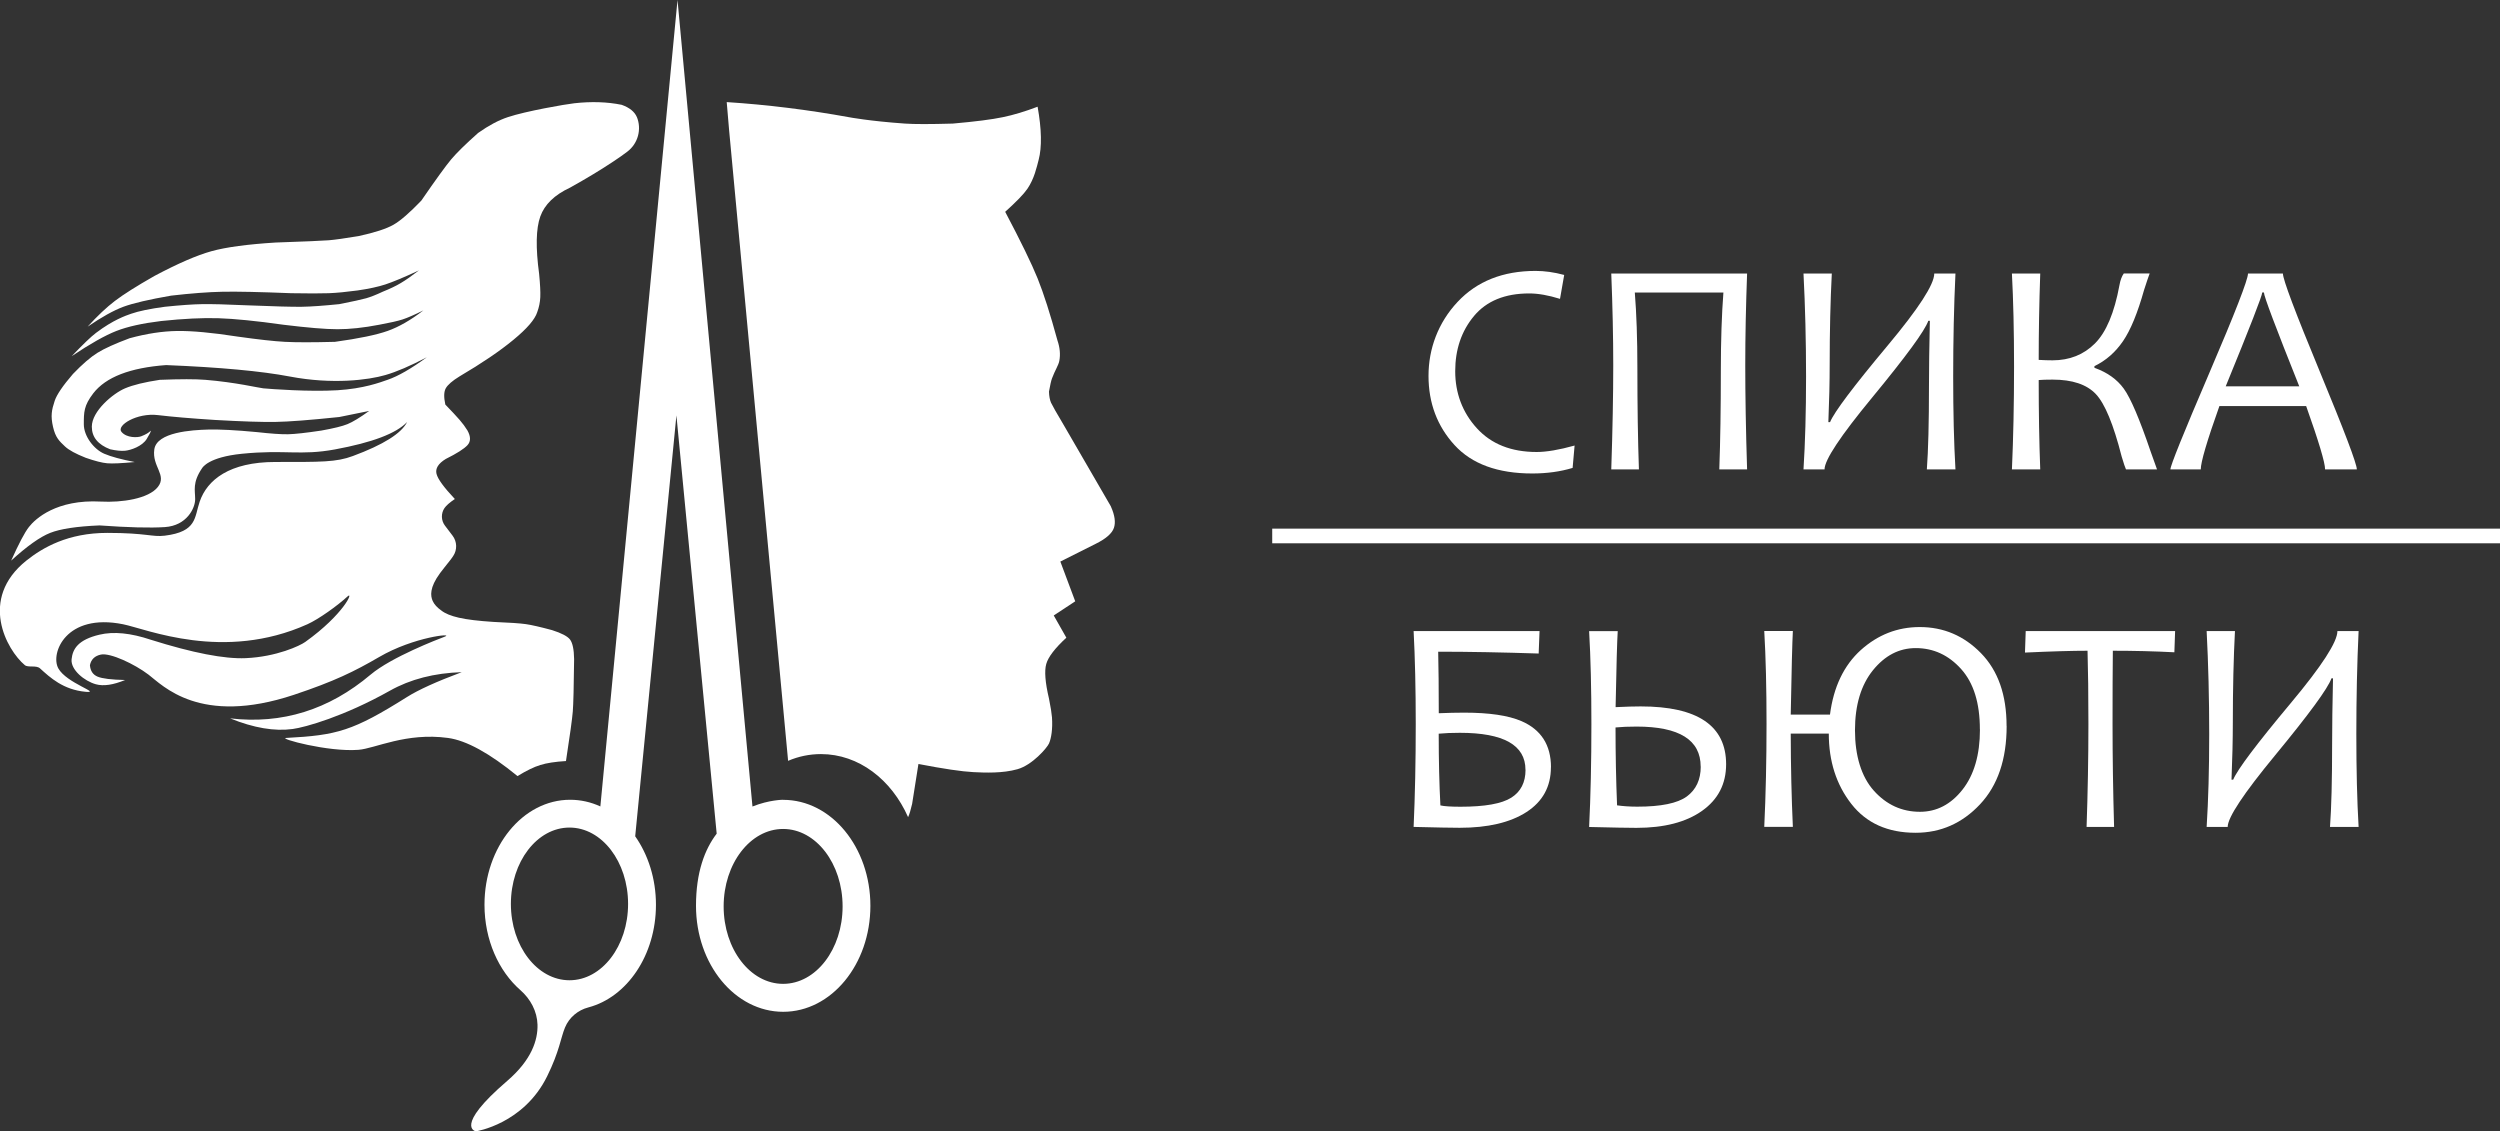 <?xml version="1.0" encoding="UTF-8"?>
<svg id="_Слой_1" data-name="Слой 1" xmlns="http://www.w3.org/2000/svg" viewBox="0 0 340.88 154.26">
  <rect x="0" y="0" width="340.88" height="154.26" fill="#333333" stroke="none"/>
  <defs>
    <style>
      .cls-1, .cls-2 {
        fill: #fff;
      }

      .cls-2 {
        fill-rule: evenodd;
      }

      .cls-3 {
        fill: none;
        stroke: #fff;
        stroke-miterlimit: 10;
        stroke-width: 2px;
      }
    </style>
  </defs>
  <g>
    <path class="cls-2" d="m151.49,69.08l-6.37-10.99c-1.04-1.75-1.64-2.81-1.81-3.18-.16-.37-.26-.87-.28-1.51.16-.88.29-1.48.41-1.8.42-1.13.88-1.77,1-2.39.17-.88.08-1.81-.25-2.78-.98-3.59-1.88-6.41-2.71-8.47-.83-2.05-2.31-5.08-4.42-9.08,1.54-1.39,2.55-2.43,3.03-3.14.94-1.38,1.27-2.95,1.53-3.94.46-1.75.41-4.17-.14-7.25-1.71.65-3.29,1.13-4.76,1.43-1.47.31-3.73.6-6.8.87-3.08.09-5.26.09-6.53,0-4.87-.34-7.63-.87-7.63-.87-5.56-1.01-11.11-1.7-16.67-2.06l.33,3.88,8.04,85.94c1.4-.6,2.91-.92,4.48-.92,5.15,0,9.62,3.48,11.88,8.6.18-.38.36-.98.55-1.81l.86-5.44c3.42.66,5.91,1.03,7.49,1.11,1.57.08,3.99.18,6.02-.4,2.02-.57,4.02-2.9,4.29-3.5.31-.7.52-1.96.41-3.57-.04-.52-.17-1.37-.41-2.56-.52-2.2-.64-3.78-.37-4.72.27-.95,1.18-2.14,2.74-3.58l-1.72-3.03,2.93-1.93-2.03-5.42,4.82-2.42c1.39-.69,2.22-1.41,2.48-2.16.26-.75.13-1.72-.4-2.91Z"/>
    <path class="cls-2" d="m86.84,15.97c-.31-.74-1.01-1.3-2.08-1.68-1.97-.4-4.12-.47-6.46-.21-1.17.13-6.56,1.06-9.05,1.89-1.27.42-2.62,1.14-4.06,2.16-1.71,1.52-2.94,2.73-3.68,3.61-.74.89-2.1,2.76-4.06,5.61-1.59,1.66-2.86,2.76-3.81,3.3-.95.54-2.53,1.06-4.74,1.54-1.87.31-3.22.5-4.06.57-.84.07-3.26.17-7.27.31-3.84.24-6.75.63-8.73,1.18-1.98.55-4.57,1.67-7.77,3.37-2.46,1.4-4.26,2.54-5.4,3.41-1.14.87-2.39,2.04-3.72,3.51,1.91-1.31,3.54-2.21,4.87-2.71,1.33-.49,3.51-1,6.52-1.52,2.7-.31,5.04-.49,7-.53,1.97-.04,5.09.03,9.37.2,2.33.04,4.04.04,5.12,0,1.08-.04,2.38-.17,3.89-.37,1.59-.23,2.87-.51,3.84-.83.97-.32,2.5-.95,4.56-1.91-1,.77-1.83,1.35-2.48,1.73-.65.39-1.47.78-2.44,1.17-.91.43-1.68.73-2.28.9-.61.17-1.82.44-3.65.8-2.17.22-3.87.34-5.11.36-1.24.02-3.73-.05-7.48-.2-2.81-.13-4.85-.18-6.12-.16-1.27.02-2.96.14-5.09.36-2.03.27-3.56.59-4.59.95-.72.25-2.45.84-4.79,2.61-.68.51-1.78,1.57-3.31,3.17,2.53-1.69,4.55-2.83,6.08-3.43,1.53-.6,3.57-1.05,6.12-1.36,3.06-.32,5.67-.45,7.82-.38,2.15.07,5.11.36,8.86.89,3.27.4,5.72.61,7.37.61s3.54-.2,5.67-.61c1.47-.27,2.53-.51,3.18-.72.65-.21,1.6-.62,2.85-1.24-1.72,1.33-3.35,2.26-4.87,2.8-1.52.54-3.92,1.04-7.19,1.49-3.03.08-5.29.08-6.81,0-1.51-.08-3.65-.32-6.42-.71-3.53-.55-6.3-.8-8.3-.77-2,.03-4.16.36-6.47.99-1.98.74-3.44,1.4-4.37,1.98-.94.58-2.05,1.54-3.35,2.89-1.38,1.6-2.21,2.82-2.49,3.66-.42,1.26-.57,2.06-.23,3.55.34,1.49.87,1.95,1.64,2.68.52.49,1.46,1,2.82,1.54,1.26.44,2.24.69,2.94.75.7.06,1.94,0,3.74-.17-1.84-.36-3.22-.73-4.15-1.13-1.39-.59-2.79-2.37-2.79-4.02s0-2.54,1.29-4.22c1.71-2.21,5.01-3.49,9.93-3.85,7.36.3,12.98.82,16.87,1.56,5.83,1.11,10.72.47,13.02-.2,1.53-.44,3.42-1.25,5.66-2.43-2.12,1.55-3.9,2.58-5.36,3.08-1.06.37-3.26,1.2-6.84,1.42-3.8.23-8.98-.16-10.1-.26-.5-.04-3.81-.83-7.89-1.16-1.34-.11-3.41-.11-6.22,0-2.07.31-3.65.7-4.74,1.16-1.65.7-4.53,3.11-4.53,5.23,0,1.41.83,2.44,2.5,3.08.82.18,1.5.25,2.03.2.79-.08,2.33-.6,2.95-1.6.41-.67.6-1.05.56-1.14-.25.27-.69.53-1.31.77-.46.18-1.97.26-2.69-.61-.72-.87,2.11-2.63,4.98-2.28,1.91.23,4.5.45,7.77.66,3.68.21,6.43.3,8.24.27,1.81-.03,4.71-.25,8.71-.67l4.08-.83c-1.26.91-2.25,1.51-2.96,1.8-.71.29-1.9.58-3.58.88-2.07.31-3.58.48-4.52.5-.94.02-2.34-.08-4.22-.29-2.93-.28-5.15-.39-6.66-.35-2.27.06-7.02.35-7.36,2.7-.34,2.34,1.76,3.5.49,5.12-1.27,1.62-4.92,2.15-7.77,2-6.07-.33-8.95,2.35-9.82,3.47-.58.74-1.38,2.27-2.42,4.58,2.16-1.97,3.93-3.23,5.32-3.78,1.39-.55,3.63-.89,6.72-1.02,3.93.28,6.89.36,8.9.23,3.01-.19,4.15-2.59,4.15-3.8s-.4-2.26.94-4.23c.07-.1.87-1.51,5.44-1.97,5.87-.59,7.96.28,12.67-.59,5.09-.94,8.38-2.18,9.85-3.74-.77,1.55-3.24,3.1-7.4,4.64-2.28.85-4.31.81-10.57.81s-9.29,2.44-10.31,5.4c-.74,2.14-.33,4.1-4.77,4.65-1.72.21-2.46-.38-7.83-.38s-8.79,1.99-11.04,3.78c-6.54,5.24-2.67,12.19-.21,14.25.44.37,1.56-.02,2.07.44,1.38,1.25,3.16,2.92,6.24,3.2,2.18.19-2.62-1.17-3.74-3.2-1.12-2.02,1.03-7.59,8.84-6.01,3.21.65,13.7,5.13,25.12,0,1.55-.7,4.1-2.53,5.47-3.79.89-.82-.46,2.41-5.76,6.2-.72.52-3.9,2.02-8.11,2.21-2.91.13-7.22-.71-12.95-2.51-2.74-.92-5.07-1.15-7-.69-2.9.69-3.65,1.92-3.8,3.35-.15,1.43,1.75,2.98,3.31,3.41,1.04.29,2.37.09,3.99-.58-1.87-.04-3.12-.19-3.76-.46-.64-.27-.98-.79-1.04-1.56.16-.79.66-1.27,1.5-1.45,1.27-.26,4.57,1.28,6.49,2.74,1.93,1.46,6.98,7.02,19.82,2.75,5.52-1.84,8.25-3.19,11.62-5.15,4.75-2.77,10.38-3.31,8.93-2.77-.88.33-7.24,2.77-10.08,5.16-5.7,4.81-12.09,6.8-19.17,5.97,3.23,1.31,6.07,1.79,8.54,1.45,1.7-.23,6.99-1.7,13.25-5.22,2.79-1.57,6.06-2.41,9.8-2.53-3.45,1.29-5.93,2.42-7.45,3.38-7.4,4.65-9.53,5.22-16.5,5.59-1.1.06,5.7,1.94,9.86,1.62,2.26-.17,6.5-2.4,12.21-1.62,2.51.34,5.67,2.08,9.48,5.2,1.22-.74,2.25-1.25,3.11-1.51.86-.27,2.02-.45,3.5-.54.54-3.51.85-5.76.93-6.76.08-1,.14-3.38.18-7.14-.02-1.32-.21-2.2-.55-2.66-.34-.45-1.16-.88-2.45-1.29-1.63-.44-2.82-.71-3.59-.82-.77-.11-2.24-.21-4.4-.3-2.04-.13-3.61-.32-4.71-.57-1.1-.25-1.9-.58-2.41-.99-.57-.4-.96-.83-1.17-1.29-.31-.69-.46-1.81,1-3.8.24-.33.74-.95,1.49-1.9.06-.08.16-.22.3-.43.57-.85.54-1.96-.08-2.78l-1.04-1.37c-.53-.7-.56-1.67-.06-2.4.23-.34.7-.75,1.41-1.23-1.48-1.57-2.32-2.71-2.5-3.43s.23-1.4,1.26-2.03c1.51-.75,2.5-1.38,2.96-1.88.46-.5.46-1.17,0-2-.3-.49-.66-.98-1.08-1.46-.42-.48-1.07-1.18-1.94-2.08-.22-1.02-.2-1.76.07-2.23.27-.47.89-1.01,1.87-1.61,3.04-1.79,5.49-3.45,7.34-4.98,1.86-1.53,2.94-2.79,3.25-3.77.25-.68.39-1.36.42-2.06.03-.7-.02-1.75-.16-3.17-.48-3.57-.43-6.17.16-7.82.59-1.64,1.94-2.95,4.05-3.93,2.26-1.26,4.25-2.46,5.97-3.61.71-.47,1.32-.9,1.83-1.29,1.48-1.11,2.01-3.08,1.3-4.78Z"/>
    <path class="cls-2" d="m106.78,109.05s-1.9,0-4.18.92L92.38,0l-10.52,109.96c-1.28-.59-2.67-.91-4.12-.91-6.45,0-11.68,6.41-11.68,14.31,0,4.8,1.93,9.05,4.9,11.65,1.38,1.21,2.28,2.89,2.33,4.72.05,2.1-.81,4.8-4.14,7.66-7.35,6.32-4.26,6.87-4.26,6.87,0,0,6.5-.99,9.71-7.5,1.7-3.45,1.85-5.25,2.44-6.66.56-1.36,1.76-2.37,3.19-2.74,5.26-1.39,9.21-7.12,9.21-13.99,0-3.57-1.07-6.83-2.83-9.34l5.62-57.39,5.49,57.03c-1.63,2.14-2.82,5.26-2.82,9.84,0,7.98,5.32,14.45,11.89,14.45s11.89-6.47,11.89-14.45-5.32-14.45-11.89-14.45Zm-29.13,24.61c-4.41,0-7.99-4.66-7.99-10.41s3.58-10.41,7.99-10.41,7.99,4.66,7.99,10.41-3.58,10.41-7.99,10.41Zm29.13.49c-4.48,0-8.11-4.73-8.11-10.56s3.63-10.56,8.11-10.56,8.11,4.73,8.11,10.56-3.63,10.56-8.11,10.56Z"/>
  </g>
  <g>
    <g>
      <path class="cls-1" d="m214.7,60.74l-.27,3.06c-1.68.51-3.51.76-5.5.76-4.7,0-8.24-1.29-10.6-3.87s-3.55-5.73-3.55-9.44,1.32-7.26,3.96-10.08,6.19-4.23,10.64-4.23c1.23,0,2.53.18,3.9.55l-.57,3.26c-1.57-.49-2.97-.74-4.2-.74-3.31,0-5.82,1.03-7.53,3.08s-2.56,4.56-2.56,7.53.98,5.61,2.95,7.77,4.69,3.24,8.16,3.24c1.33,0,3.05-.29,5.17-.88Z"/>
      <path class="cls-1" d="m238.2,64h-3.77c.14-3.83.21-8.32.21-13.47,0-4.09.12-7.64.35-10.64h-12.08c.23,2.87.35,6.3.35,10.29,0,5.21.07,9.82.21,13.82h-3.77c.18-5.41.27-10.14.27-14.19,0-3.83-.09-8-.27-12.51h18.52c-.16,4.36-.25,8.53-.25,12.51s.08,8.87.25,14.19Z"/>
      <path class="cls-1" d="m266.63,64h-3.9c.19-2.54.29-6.34.29-11.4,0-2.32.04-5.28.12-8.86h-.21c-.48,1.37-3.04,4.86-7.67,10.48-4.32,5.24-6.48,8.5-6.48,9.78h-2.87c.23-3.62.35-7.85.35-12.67s-.12-9.58-.35-14.03h3.86c-.19,3.69-.29,7.83-.29,12.43,0,2.35-.06,4.96-.18,7.83h.23c.56-1.37,3.18-4.85,7.85-10.44,4.24-5.07,6.36-8.35,6.36-9.82h2.89c-.21,4.44-.31,9.12-.31,14.03s.1,9.05.31,12.67Z"/>
      <path class="cls-1" d="m294.13,64h-4.25c-.11-.23-.31-.82-.59-1.76-1.11-4.36-2.28-7.2-3.52-8.51-1.24-1.31-3.2-1.97-5.9-1.97-.82,0-1.45.02-1.89.06,0,4.42.07,8.48.21,12.18h-3.86c.19-4.24.29-8.91.29-14.03,0-4.81-.1-9.04-.29-12.67h3.86c-.14,4.1-.21,8.03-.21,11.77.67.04,1.3.06,1.89.06,2.32,0,4.25-.77,5.78-2.3s2.65-4.18,3.34-7.94c.12-.68.32-1.22.59-1.6h3.53c-.15.38-.4,1.13-.76,2.24-.88,3.13-1.83,5.46-2.87,6.98s-2.34,2.66-3.9,3.41v.23c1.74.62,3.07,1.56,4,2.84s2.15,4.13,3.65,8.54c.18.51.47,1.33.88,2.46Z"/>
      <path class="cls-1" d="m321.36,64h-4.33c0-.92-.86-3.79-2.58-8.63h-11.83c-1.7,4.77-2.54,7.65-2.54,8.63h-4.14c0-.51,1.76-4.88,5.29-13.11s5.29-12.77,5.29-13.59h4.76c0,.81,1.68,5.27,5.04,13.39s5.04,12.56,5.04,13.31Zm-7.85-11.32c-3.21-8.03-4.82-12.29-4.82-12.8h-.23c0,.42-1.66,4.69-4.98,12.8h10.03Z"/>
    </g>
    <g>
      <path class="cls-1" d="m211.47,104.61c0,2.65-1.12,4.69-3.34,6.12s-5.26,2.14-9.1,2.14c-1.07,0-3.16-.04-6.28-.12.19-4.24.29-8.91.29-14.03,0-4.81-.1-9.04-.29-12.67h17.17l-.12,3.06c-4.92-.16-9.49-.25-13.7-.25.05,2.15.08,4.94.08,8.39,1.24-.05,2.39-.08,3.45-.08,3.42,0,6.02.38,7.81,1.15,2.69,1.16,4.04,3.26,4.04,6.3Zm-3.47.35c0-3.36-2.98-5.04-8.94-5.04-1.09,0-2.06.04-2.89.12,0,3.65.08,6.91.23,9.78.52.12,1.44.18,2.75.18,3.31,0,5.61-.41,6.91-1.23s1.95-2.09,1.95-3.81Z"/>
      <path class="cls-1" d="m235.36,104.2c0,2.69-1.09,4.81-3.28,6.36s-5.17,2.32-8.96,2.32c-1.07,0-3.21-.04-6.44-.12.21-4.24.31-8.91.31-14.03,0-4.81-.1-9.04-.31-12.67h3.9c-.08,1.19-.18,4.64-.29,10.36,1.44-.07,2.58-.1,3.42-.1,7.77,0,11.65,2.63,11.65,7.9Zm-3.47.33c0-3.64-2.91-5.46-8.74-5.46-1.09,0-2.05.04-2.87.12,0,3.65.07,7.19.21,10.62.85.12,1.76.18,2.75.18,3.24,0,5.49-.46,6.76-1.39,1.26-.93,1.9-2.29,1.9-4.08Z"/>
      <path class="cls-1" d="m273.61,98.99c0,4.54-1.21,8.1-3.63,10.68s-5.35,3.88-8.78,3.88c-3.8,0-6.72-1.31-8.77-3.94s-3.07-5.82-3.07-9.58h-5.19c.01,4.54.11,8.78.29,12.71h-3.9c.21-4.43.31-9.11.31-14.03s-.1-9.06-.31-12.67h3.9c-.08,1.5-.18,5.3-.29,11.4h5.35c.49-3.79,1.9-6.72,4.21-8.81,2.32-2.08,4.99-3.13,8.03-3.13,3.25,0,6.04,1.19,8.36,3.57,2.32,2.38,3.48,5.68,3.48,9.91Zm-3.65.47c0-3.6-.85-6.34-2.56-8.24s-3.77-2.85-6.19-2.85c-2.26,0-4.2,1.01-5.83,3.02-1.63,2.02-2.45,4.75-2.45,8.19s.86,6.33,2.58,8.24,3.81,2.87,6.28,2.87c2.28,0,4.22-1.01,5.8-3.02s2.38-4.75,2.38-8.21Z"/>
      <path class="cls-1" d="m296.58,86.05l-.1,2.89c-2.71-.14-5.5-.21-8.39-.21-.03,2.62-.04,5.95-.04,9.99,0,4.46.07,9.13.21,14.03h-3.75c.16-4.66.25-9.34.25-14.03,0-3.98-.04-7.31-.12-9.99-2.02,0-4.87.08-8.53.25l.1-2.93h20.38Z"/>
      <path class="cls-1" d="m321.6,112.75h-3.9c.19-2.54.29-6.34.29-11.4,0-2.32.04-5.28.12-8.86h-.21c-.48,1.37-3.04,4.86-7.67,10.48-4.32,5.24-6.48,8.5-6.48,9.78h-2.87c.23-3.62.35-7.85.35-12.67s-.12-9.58-.35-14.03h3.86c-.19,3.69-.29,7.83-.29,12.43,0,2.35-.06,4.96-.18,7.83h.23c.56-1.37,3.18-4.85,7.85-10.44,4.24-5.07,6.36-8.35,6.36-9.82h2.89c-.21,4.44-.31,9.12-.31,14.03s.1,9.05.31,12.67Z"/>
    </g>
    <line class="cls-3" x1="173.47" y1="73.08" x2="340.88" y2="73.08"/>
  </g>
</svg>